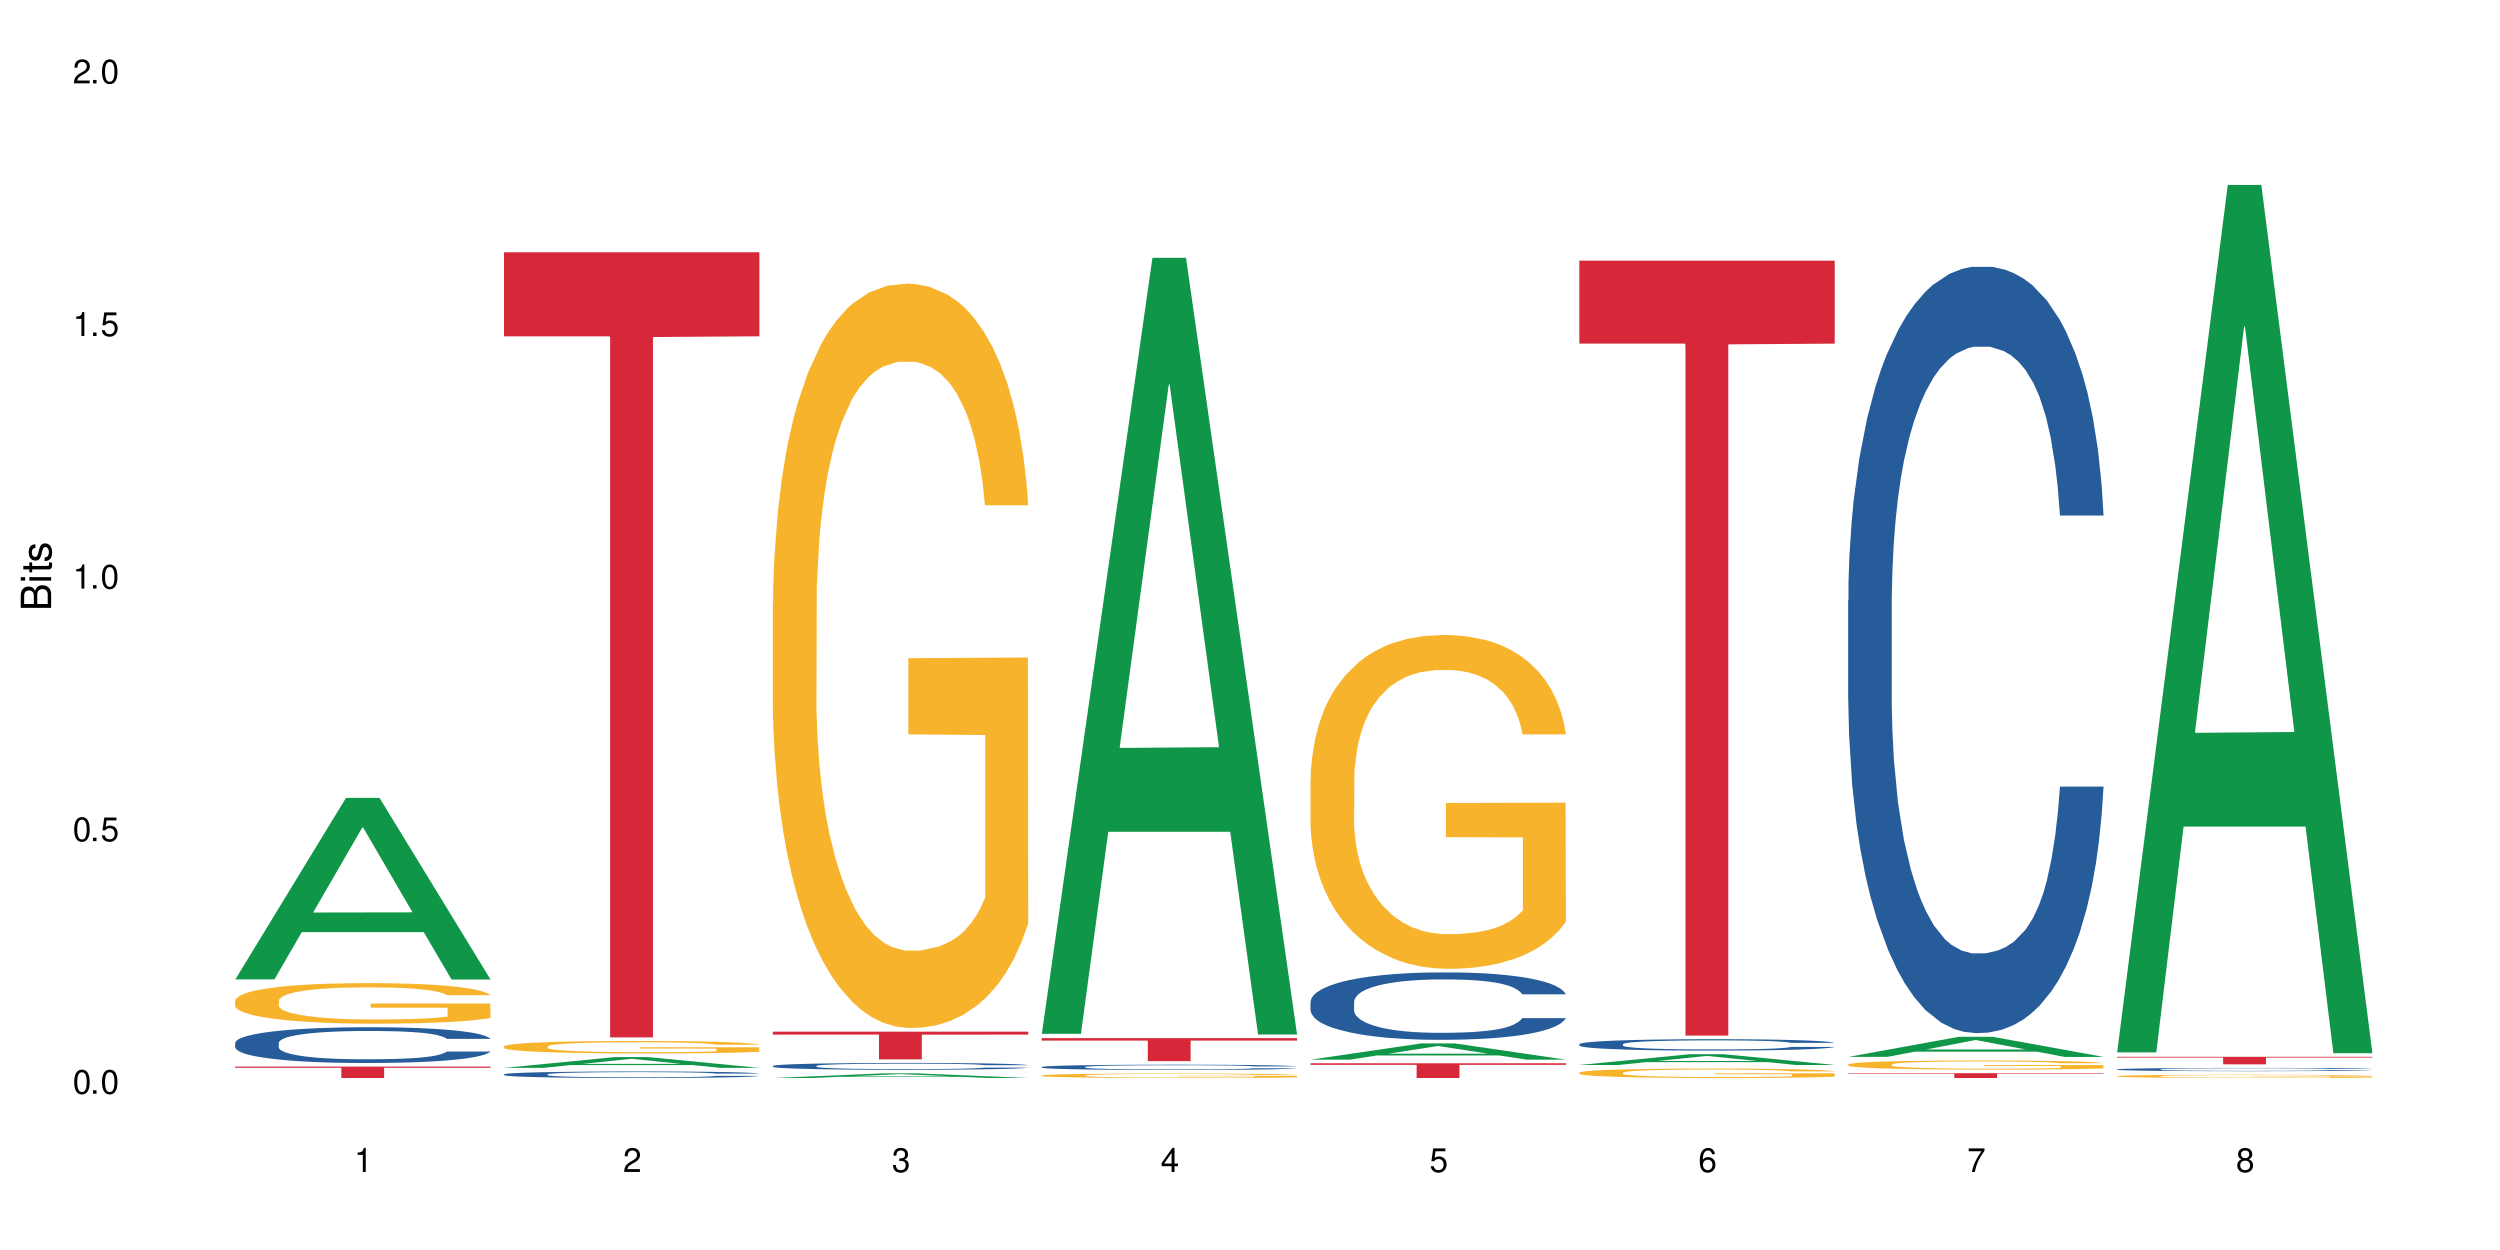 <?xml version="1.0" encoding="UTF-8"?>
<svg xmlns="http://www.w3.org/2000/svg" xmlns:xlink="http://www.w3.org/1999/xlink" width="720" height="360" viewBox="0 0 720 360">
<defs>
<g>
<g id="glyph-0-0">
</g>
<g id="glyph-0-1">
<path d="M 2.641 -6.938 C 2 -6.938 1.422 -6.656 1.078 -6.172 C 0.641 -5.562 0.406 -4.641 0.406 -3.359 C 0.406 -1.016 1.188 0.219 2.641 0.219 C 4.078 0.219 4.859 -1.016 4.859 -3.297 C 4.859 -4.641 4.656 -5.547 4.203 -6.172 C 3.844 -6.656 3.281 -6.938 2.641 -6.938 Z M 2.641 -6.188 C 3.547 -6.188 4 -5.25 4 -3.375 C 4 -1.406 3.562 -0.484 2.625 -0.484 C 1.734 -0.484 1.281 -1.438 1.281 -3.344 C 1.281 -5.25 1.734 -6.188 2.641 -6.188 Z M 2.641 -6.188 "/>
</g>
<g id="glyph-0-2">
<path d="M 1.828 -1 L 0.828 -1 L 0.828 0 L 1.828 0 Z M 1.828 -1 "/>
</g>
<g id="glyph-0-3">
<path d="M 4.562 -6.797 L 1.062 -6.797 L 0.547 -3.094 L 1.328 -3.094 C 1.719 -3.562 2.047 -3.734 2.578 -3.734 C 3.484 -3.734 4.062 -3.109 4.062 -2.094 C 4.062 -1.125 3.484 -0.531 2.578 -0.531 C 1.828 -0.531 1.375 -0.906 1.188 -1.672 L 0.328 -1.672 C 0.453 -1.109 0.547 -0.844 0.75 -0.594 C 1.125 -0.078 1.828 0.219 2.594 0.219 C 3.969 0.219 4.922 -0.781 4.922 -2.219 C 4.922 -3.562 4.031 -4.484 2.719 -4.484 C 2.25 -4.484 1.859 -4.359 1.469 -4.062 L 1.734 -5.969 L 4.562 -5.969 Z M 4.562 -6.797 "/>
</g>
<g id="glyph-0-4">
<path d="M 2.484 -4.938 L 2.484 0 L 3.328 0 L 3.328 -6.938 L 2.766 -6.938 C 2.469 -5.875 2.281 -5.734 0.984 -5.562 L 0.984 -4.938 Z M 2.484 -4.938 "/>
</g>
<g id="glyph-0-5">
<path d="M 4.859 -0.828 L 1.281 -0.828 C 1.359 -1.406 1.672 -1.781 2.5 -2.281 L 3.469 -2.828 C 4.406 -3.344 4.906 -4.062 4.906 -4.906 C 4.906 -5.484 4.672 -6.031 4.266 -6.406 C 3.859 -6.766 3.375 -6.938 2.719 -6.938 C 1.859 -6.938 1.219 -6.625 0.844 -6.031 C 0.609 -5.672 0.5 -5.234 0.484 -4.531 L 1.328 -4.531 C 1.359 -5.016 1.406 -5.281 1.531 -5.516 C 1.75 -5.938 2.188 -6.203 2.703 -6.203 C 3.469 -6.203 4.031 -5.641 4.031 -4.891 C 4.031 -4.344 3.719 -3.859 3.125 -3.516 L 2.234 -3 C 0.812 -2.172 0.406 -1.531 0.328 -0.016 L 4.859 -0.016 Z M 4.859 -0.828 "/>
</g>
<g id="glyph-0-6">
<path d="M 2.125 -3.188 L 2.578 -3.188 C 3.5 -3.188 3.984 -2.766 3.984 -1.922 C 3.984 -1.062 3.469 -0.531 2.594 -0.531 C 1.656 -0.531 1.203 -1 1.156 -2.016 L 0.312 -2.016 C 0.344 -1.453 0.438 -1.094 0.609 -0.781 C 0.953 -0.109 1.625 0.219 2.547 0.219 C 3.953 0.219 4.859 -0.625 4.859 -1.938 C 4.859 -2.828 4.516 -3.297 3.703 -3.594 C 4.344 -3.844 4.656 -4.328 4.656 -5.031 C 4.656 -6.219 3.875 -6.938 2.578 -6.938 C 1.203 -6.938 0.484 -6.172 0.453 -4.703 L 1.297 -4.703 C 1.312 -5.125 1.344 -5.359 1.453 -5.578 C 1.641 -5.969 2.062 -6.203 2.594 -6.203 C 3.344 -6.203 3.797 -5.75 3.797 -5 C 3.797 -4.516 3.609 -4.219 3.25 -4.047 C 3.016 -3.953 2.703 -3.922 2.125 -3.906 Z M 2.125 -3.188 "/>
</g>
<g id="glyph-0-7">
<path d="M 3.141 -1.672 L 3.141 0 L 3.984 0 L 3.984 -1.672 L 4.984 -1.672 L 4.984 -2.438 L 3.984 -2.438 L 3.984 -6.938 L 3.359 -6.938 L 0.266 -2.578 L 0.266 -1.672 Z M 3.141 -2.438 L 1 -2.438 L 3.141 -5.5 Z M 3.141 -2.438 "/>
</g>
<g id="glyph-0-8">
<path d="M 4.781 -5.125 C 4.609 -6.266 3.891 -6.938 2.844 -6.938 C 2.094 -6.938 1.422 -6.578 1.031 -5.953 C 0.594 -5.266 0.406 -4.422 0.406 -3.172 C 0.406 -2 0.578 -1.25 0.984 -0.641 C 1.359 -0.078 1.953 0.219 2.703 0.219 C 3.984 0.219 4.922 -0.75 4.922 -2.094 C 4.922 -3.375 4.062 -4.281 2.844 -4.281 C 2.172 -4.281 1.641 -4.031 1.281 -3.516 C 1.281 -5.234 1.828 -6.188 2.797 -6.188 C 3.391 -6.188 3.797 -5.797 3.938 -5.125 Z M 2.734 -3.531 C 3.547 -3.531 4.062 -2.953 4.062 -2.031 C 4.062 -1.156 3.484 -0.531 2.703 -0.531 C 1.922 -0.531 1.328 -1.188 1.328 -2.078 C 1.328 -2.938 1.906 -3.531 2.734 -3.531 Z M 2.734 -3.531 "/>
</g>
<g id="glyph-0-9">
<path d="M 4.984 -6.797 L 0.438 -6.797 L 0.438 -5.969 L 4.109 -5.969 C 2.5 -3.656 1.828 -2.234 1.328 0 L 2.219 0 C 2.594 -2.172 3.453 -4.047 4.984 -6.094 Z M 4.984 -6.797 "/>
</g>
<g id="glyph-0-10">
<path d="M 3.75 -3.656 C 4.469 -4.094 4.688 -4.438 4.688 -5.078 C 4.688 -6.172 3.844 -6.938 2.641 -6.938 C 1.438 -6.938 0.594 -6.172 0.594 -5.094 C 0.594 -4.438 0.812 -4.094 1.516 -3.656 C 0.734 -3.266 0.359 -2.703 0.359 -1.922 C 0.359 -0.656 1.281 0.219 2.641 0.219 C 3.984 0.219 4.922 -0.656 4.922 -1.922 C 4.922 -2.703 4.531 -3.266 3.75 -3.656 Z M 2.641 -6.188 C 3.359 -6.188 3.812 -5.75 3.812 -5.062 C 3.812 -4.406 3.344 -3.984 2.641 -3.984 C 1.922 -3.984 1.453 -4.406 1.453 -5.078 C 1.453 -5.75 1.922 -6.188 2.641 -6.188 Z M 2.641 -3.266 C 3.484 -3.266 4.062 -2.719 4.062 -1.906 C 4.062 -1.078 3.484 -0.531 2.625 -0.531 C 1.797 -0.531 1.219 -1.094 1.219 -1.906 C 1.219 -2.719 1.781 -3.266 2.641 -3.266 Z M 2.641 -3.266 "/>
</g>
<g id="glyph-1-0">
</g>
<g id="glyph-1-1">
<path d="M 0 -0.953 L 0 -4.891 C 0 -5.719 -0.234 -6.344 -0.734 -6.797 C -1.188 -7.234 -1.812 -7.469 -2.5 -7.469 C -3.547 -7.469 -4.188 -7 -4.625 -5.875 C -4.984 -6.688 -5.625 -7.094 -6.531 -7.094 C -7.172 -7.094 -7.734 -6.859 -8.141 -6.391 C -8.562 -5.922 -8.75 -5.344 -8.75 -4.5 L -8.75 -0.953 Z M -4.984 -2.062 L -7.766 -2.062 L -7.766 -4.219 C -7.766 -4.844 -7.688 -5.203 -7.453 -5.5 C -7.219 -5.812 -6.859 -5.969 -6.375 -5.969 C -5.891 -5.969 -5.531 -5.812 -5.297 -5.5 C -5.062 -5.203 -4.984 -4.844 -4.984 -4.219 Z M -0.984 -2.062 L -4 -2.062 L -4 -4.781 C -4 -5.766 -3.438 -6.359 -2.484 -6.359 C -1.547 -6.359 -0.984 -5.766 -0.984 -4.781 Z M -0.984 -2.062 "/>
</g>
<g id="glyph-1-2">
<path d="M -6.281 -1.797 L -6.281 -0.797 L 0 -0.797 L 0 -1.797 Z M -8.75 -1.797 L -8.75 -0.797 L -7.484 -0.797 L -7.484 -1.797 Z M -8.75 -1.797 "/>
</g>
<g id="glyph-1-3">
<path d="M -6.281 -3.047 L -6.281 -2.016 L -8.016 -2.016 L -8.016 -1.016 L -6.281 -1.016 L -6.281 -0.172 L -5.469 -0.172 L -5.469 -1.016 L -0.719 -1.016 C -0.078 -1.016 0.281 -1.453 0.281 -2.234 C 0.281 -2.5 0.25 -2.719 0.188 -3.047 L -0.641 -3.047 C -0.609 -2.906 -0.594 -2.766 -0.594 -2.562 C -0.594 -2.141 -0.719 -2.016 -1.156 -2.016 L -5.469 -2.016 L -5.469 -3.047 Z M -6.281 -3.047 "/>
</g>
<g id="glyph-1-4">
<path d="M -4.531 -5.25 C -5.766 -5.25 -6.469 -4.422 -6.469 -2.969 C -6.469 -1.516 -5.719 -0.562 -4.547 -0.562 C -3.562 -0.562 -3.094 -1.062 -2.734 -2.562 L -2.516 -3.484 C -2.344 -4.188 -2.094 -4.469 -1.641 -4.469 C -1.047 -4.469 -0.641 -3.875 -0.641 -3 C -0.641 -2.453 -0.797 -2 -1.062 -1.75 C -1.25 -1.594 -1.422 -1.531 -1.875 -1.469 L -1.875 -0.406 C -0.422 -0.453 0.281 -1.266 0.281 -2.922 C 0.281 -4.5 -0.5 -5.516 -1.719 -5.516 C -2.656 -5.516 -3.172 -4.984 -3.469 -3.734 L -3.703 -2.766 C -3.891 -1.953 -4.156 -1.609 -4.594 -1.609 C -5.188 -1.609 -5.547 -2.125 -5.547 -2.938 C -5.547 -3.75 -5.203 -4.172 -4.531 -4.203 Z M -4.531 -5.25 "/>
</g>
</g>
</defs>
<rect x="-72" y="-36" width="864" height="432" fill="rgb(100%, 100%, 100%)" fill-opacity="1"/>
<path fill-rule="nonzero" fill="rgb(6.275%, 58.824%, 28.235%)" fill-opacity="1" d="M 67.73 282.062 L 67.809 282.016 L 99.637 229.793 L 109.301 229.793 L 141.281 282.113 L 130.047 282.113 L 122.031 268.457 L 86.906 268.457 L 79.047 282.062 L 67.73 282.062 L 90.285 262.805 L 118.809 262.758 L 104.586 238.34 L 104.43 238.289 L 104.27 238.438 L 90.207 262.758 L 90.285 262.805 Z M 67.73 282.062 "/>
<path fill-rule="nonzero" fill="rgb(14.51%, 36.078%, 60%)" fill-opacity="1" d="M 67.73 300.332 L 67.82 300.32 L 67.82 300.098 L 68.09 299.738 L 68.719 299.289 L 69.344 298.977 L 70.961 298.422 L 73.203 297.887 L 75.535 297.473 L 77.238 297.227 L 78.766 297.039 L 82.262 296.691 L 84.504 296.512 L 86.926 296.352 L 89.887 296.191 L 92.039 296.098 L 96.883 295.949 L 100.469 295.883 L 103.25 295.855 L 109.262 295.855 L 112.848 295.891 L 115.449 295.938 L 118.32 296.016 L 120.742 296.098 L 124.957 296.305 L 128.727 296.57 L 130.43 296.719 L 133.121 297.012 L 135.184 297.293 L 136.617 297.539 L 138.234 297.887 L 139.668 298.309 L 140.746 298.789 L 141.281 299.195 L 128.727 299.195 L 128.098 298.816 L 127.379 298.527 L 126.035 298.141 L 124.688 297.867 L 122.805 297.594 L 121.102 297.414 L 118.77 297.238 L 116.707 297.125 L 114.555 297.039 L 112.488 296.984 L 108.543 296.926 L 103.969 296.926 L 102.266 296.945 L 98.766 297.02 L 96.883 297.086 L 94.191 297.219 L 92.309 297.34 L 90.066 297.527 L 88.539 297.688 L 86.656 297.934 L 85.312 298.148 L 83.785 298.461 L 82.891 298.695 L 82.082 298.957 L 81.363 299.27 L 80.828 299.598 L 80.469 299.945 L 80.289 300.285 L 80.289 301.742 L 80.469 302.082 L 80.918 302.477 L 82.082 303.051 L 83.785 303.547 L 85.762 303.941 L 87.645 304.227 L 88.719 304.355 L 90.156 304.508 L 92.398 304.695 L 95.629 304.883 L 97.512 304.957 L 100.383 305.035 L 103.34 305.07 L 107.289 305.07 L 110.785 305.035 L 113.117 304.988 L 115.539 304.91 L 118.859 304.75 L 120.922 304.602 L 122.715 304.422 L 124.062 304.242 L 124.957 304.094 L 126.305 303.801 L 127.379 303.48 L 128.188 303.152 L 128.727 302.832 L 141.281 302.832 L 140.746 303.211 L 139.938 303.578 L 139.129 303.848 L 137.875 304.18 L 136.441 304.469 L 134.375 304.801 L 132.672 305.016 L 130.43 305.25 L 128.367 305.43 L 126.125 305.59 L 122.805 305.777 L 120.652 305.871 L 118.32 305.957 L 115.539 306.031 L 112.043 306.098 L 108.273 306.133 L 104.777 306.145 L 101.008 306.125 L 98.227 306.086 L 94.551 306.004 L 89.977 305.832 L 86.656 305.656 L 84.055 305.477 L 81.812 305.289 L 79.301 305.035 L 76.074 304.621 L 74.098 304.301 L 72.754 304.039 L 71.23 303.672 L 70.152 303.34 L 68.898 302.816 L 68 302.148 L 67.73 301.629 Z M 67.73 300.332 "/>
<path fill-rule="nonzero" fill="rgb(96.863%, 70.196%, 16.863%)" fill-opacity="1" d="M 67.73 288.148 L 67.82 288.137 L 67.82 287.922 L 68.18 287.441 L 69.078 286.781 L 70.242 286.238 L 71.5 285.812 L 72.305 285.59 L 73.652 285.27 L 74.816 285.035 L 77.777 284.555 L 81.543 284.105 L 83.609 283.914 L 85.941 283.734 L 89.258 283.531 L 90.785 283.457 L 95.449 283.285 L 100.738 283.18 L 106.57 283.145 L 109.262 283.156 L 112.938 283.199 L 117.961 283.316 L 120.832 283.422 L 123.074 283.531 L 125.406 283.668 L 128.277 283.883 L 130.969 284.137 L 133.121 284.395 L 135.273 284.715 L 137.066 285.055 L 138.594 285.43 L 139.938 285.875 L 140.746 286.25 L 141.281 286.621 L 128.816 286.621 L 128.098 286.25 L 127.289 285.961 L 125.945 285.609 L 124.598 285.352 L 123.254 285.152 L 120.742 284.875 L 118.59 284.703 L 115.898 284.555 L 113.297 284.457 L 110.336 284.395 L 108.543 284.371 L 103.789 284.371 L 99.484 284.445 L 96.973 284.531 L 95.18 284.617 L 92.668 284.777 L 91.141 284.906 L 90.246 284.992 L 87.555 285.32 L 85.762 285.621 L 84.773 285.824 L 83.52 286.141 L 82.621 286.43 L 81.633 286.855 L 81.098 287.176 L 80.379 287.902 L 80.289 289.82 L 80.559 290.227 L 81.098 290.664 L 81.812 291.047 L 82.891 291.453 L 83.965 291.762 L 85.852 292.176 L 87.465 292.453 L 88.719 292.637 L 91.141 292.926 L 92.129 293.02 L 94.461 293.211 L 96.883 293.359 L 99.844 293.488 L 102.086 293.555 L 105.672 293.605 L 110.246 293.605 L 115.629 293.543 L 119.039 293.457 L 121.371 293.371 L 122.895 293.297 L 124.777 293.18 L 126.125 293.074 L 127.379 292.957 L 128.906 292.773 L 128.906 290.227 L 106.75 290.215 L 106.75 289.02 L 141.195 289.012 L 141.281 293.18 L 139.398 293.469 L 137.066 293.746 L 134.824 293.957 L 132.492 294.141 L 129.176 294.344 L 126.484 294.469 L 122.355 294.621 L 118.59 294.715 L 114.645 294.777 L 111.145 294.812 L 107.02 294.82 L 103.34 294.801 L 99.395 294.738 L 96.254 294.652 L 93.383 294.543 L 90.516 294.406 L 86.926 294.184 L 84.594 294 L 82.172 293.777 L 79.75 293.512 L 77.598 293.223 L 76.164 293 L 74.727 292.742 L 73.203 292.422 L 71.766 292.059 L 70.691 291.73 L 69.703 291.355 L 68.988 291.004 L 68.27 290.523 L 67.91 290.141 L 67.73 289.809 Z M 67.73 288.148 "/>
<path fill-rule="nonzero" fill="rgb(83.922%, 15.686%, 22.353%)" fill-opacity="1" d="M 67.73 307.176 L 141.281 307.176 L 141.281 307.527 L 110.629 307.531 L 110.629 310.465 L 98.297 310.465 L 98.297 307.535 L 98.117 307.527 L 67.73 307.527 Z M 67.73 307.176 "/>
<path fill-rule="nonzero" fill="rgb(6.275%, 58.824%, 28.235%)" fill-opacity="1" d="M 145.156 307.551 L 145.234 307.547 L 177.059 304.441 L 186.723 304.441 L 218.707 307.551 L 207.469 307.551 L 199.453 306.738 L 164.328 306.738 L 156.469 307.551 L 145.156 307.551 L 167.707 306.402 L 196.23 306.402 L 182.008 304.949 L 181.852 304.945 L 181.695 304.953 L 167.629 306.402 L 167.707 306.402 Z M 145.156 307.551 "/>
<path fill-rule="nonzero" fill="rgb(14.51%, 36.078%, 60%)" fill-opacity="1" d="M 145.156 309.402 L 145.242 309.402 L 145.242 309.359 L 145.512 309.293 L 146.141 309.211 L 146.77 309.156 L 148.383 309.055 L 150.625 308.957 L 152.957 308.879 L 154.664 308.836 L 156.188 308.801 L 159.684 308.738 L 161.93 308.707 L 164.352 308.676 L 167.309 308.648 L 169.461 308.629 L 174.305 308.602 L 177.895 308.59 L 180.676 308.586 L 186.684 308.586 L 190.273 308.594 L 192.875 308.602 L 195.742 308.613 L 198.164 308.629 L 202.383 308.668 L 206.148 308.715 L 207.852 308.742 L 210.543 308.797 L 212.605 308.848 L 214.043 308.891 L 215.656 308.957 L 217.094 309.031 L 218.168 309.121 L 218.707 309.195 L 206.148 309.195 L 205.52 309.125 L 204.805 309.074 L 203.457 309.004 L 202.113 308.953 L 200.23 308.902 L 198.523 308.871 L 196.191 308.836 L 194.129 308.816 L 191.977 308.801 L 189.914 308.793 L 185.969 308.781 L 181.391 308.781 L 179.688 308.785 L 176.191 308.797 L 174.305 308.809 L 171.613 308.836 L 169.73 308.855 L 167.488 308.891 L 165.965 308.918 L 164.082 308.965 L 162.734 309.004 L 161.211 309.062 L 160.312 309.105 L 159.508 309.152 L 158.789 309.207 L 158.25 309.27 L 157.891 309.332 L 157.711 309.395 L 157.711 309.66 L 157.891 309.723 L 158.34 309.793 L 159.508 309.898 L 161.211 309.988 L 163.184 310.062 L 165.066 310.113 L 166.145 310.137 L 167.578 310.164 L 169.82 310.199 L 173.051 310.234 L 174.934 310.246 L 177.805 310.262 L 180.766 310.27 L 184.711 310.27 L 188.211 310.262 L 190.543 310.254 L 192.965 310.238 L 196.281 310.211 L 198.344 310.184 L 200.141 310.148 L 201.484 310.117 L 202.383 310.09 L 203.727 310.035 L 204.805 309.977 L 205.609 309.918 L 206.148 309.859 L 218.707 309.859 L 218.168 309.926 L 217.359 309.996 L 216.555 310.043 L 215.297 310.105 L 213.863 310.156 L 211.801 310.219 L 210.094 310.258 L 207.852 310.301 L 205.789 310.332 L 203.547 310.363 L 200.23 310.395 L 198.074 310.414 L 195.742 310.43 L 192.965 310.441 L 189.465 310.453 L 185.699 310.461 L 182.199 310.465 L 178.434 310.461 L 175.652 310.453 L 171.973 310.438 L 167.398 310.406 L 164.082 310.375 L 161.48 310.34 L 159.238 310.309 L 156.727 310.262 L 153.496 310.184 L 151.523 310.125 L 150.176 310.078 L 148.652 310.012 L 147.574 309.953 L 146.32 309.855 L 145.422 309.734 L 145.156 309.641 Z M 145.156 309.402 "/>
<path fill-rule="nonzero" fill="rgb(96.863%, 70.196%, 16.863%)" fill-opacity="1" d="M 145.156 301.348 L 145.242 301.344 L 145.242 301.277 L 145.602 301.129 L 146.5 300.926 L 147.664 300.758 L 148.922 300.625 L 149.73 300.559 L 151.074 300.457 L 152.242 300.387 L 155.199 300.238 L 158.969 300.098 L 161.031 300.039 L 163.363 299.984 L 166.684 299.922 L 168.207 299.898 L 172.871 299.848 L 178.164 299.812 L 183.992 299.805 L 186.684 299.805 L 190.363 299.82 L 195.387 299.855 L 198.254 299.887 L 200.496 299.922 L 202.828 299.965 L 205.699 300.031 L 208.391 300.109 L 210.543 300.188 L 212.695 300.285 L 214.492 300.391 L 216.016 300.508 L 217.359 300.645 L 218.168 300.762 L 218.707 300.875 L 206.238 300.875 L 205.52 300.762 L 204.715 300.672 L 203.367 300.562 L 202.023 300.484 L 200.676 300.422 L 198.164 300.336 L 196.012 300.285 L 193.32 300.238 L 190.723 300.207 L 187.762 300.188 L 185.969 300.18 L 181.211 300.18 L 176.906 300.203 L 174.395 300.23 L 172.602 300.258 L 170.09 300.309 L 168.566 300.348 L 167.668 300.371 L 164.977 300.473 L 163.184 300.566 L 162.195 300.629 L 160.941 300.727 L 160.043 300.816 L 159.059 300.949 L 158.52 301.047 L 157.801 301.27 L 157.711 301.863 L 157.98 301.988 L 158.52 302.125 L 159.238 302.242 L 160.312 302.367 L 161.391 302.461 L 163.273 302.59 L 164.887 302.676 L 166.145 302.734 L 168.566 302.82 L 169.551 302.852 L 171.883 302.91 L 174.305 302.957 L 177.266 302.996 L 179.508 303.016 L 183.098 303.031 L 187.672 303.031 L 193.055 303.012 L 196.461 302.984 L 198.793 302.961 L 200.32 302.938 L 202.203 302.902 L 203.547 302.867 L 204.805 302.832 L 206.328 302.773 L 206.328 301.988 L 184.172 301.984 L 184.172 301.617 L 218.617 301.613 L 218.707 302.902 L 216.824 302.988 L 214.492 303.074 L 212.25 303.141 L 209.918 303.195 L 206.598 303.258 L 203.906 303.297 L 199.781 303.344 L 196.012 303.375 L 192.066 303.395 L 188.566 303.402 L 184.441 303.406 L 180.766 303.402 L 176.816 303.383 L 173.68 303.355 L 170.809 303.32 L 167.938 303.277 L 164.352 303.211 L 162.016 303.152 L 159.594 303.086 L 157.172 303.004 L 155.02 302.914 L 153.586 302.844 L 152.152 302.766 L 150.625 302.668 L 149.191 302.555 L 148.113 302.453 L 147.129 302.336 L 146.41 302.23 L 145.691 302.082 L 145.332 301.961 L 145.156 301.859 Z M 145.156 301.348 "/>
<path fill-rule="nonzero" fill="rgb(83.922%, 15.686%, 22.353%)" fill-opacity="1" d="M 145.156 72.648 L 218.707 72.648 L 218.707 96.855 L 188.051 97.066 L 188.051 298.77 L 175.719 298.77 L 175.719 97.277 L 175.539 96.855 L 145.156 96.855 Z M 145.156 72.648 "/>
<path fill-rule="nonzero" fill="rgb(6.275%, 58.824%, 28.235%)" fill-opacity="1" d="M 222.578 310.461 L 222.656 310.461 L 254.48 309.129 L 264.148 309.129 L 296.129 310.465 L 284.895 310.465 L 276.879 310.117 L 241.75 310.117 L 233.895 310.461 L 222.578 310.461 L 245.129 309.973 L 273.656 309.969 L 259.434 309.348 L 259.273 309.348 L 259.117 309.352 L 245.051 309.969 L 245.129 309.973 Z M 222.578 310.461 "/>
<path fill-rule="nonzero" fill="rgb(14.51%, 36.078%, 60%)" fill-opacity="1" d="M 222.578 306.984 L 222.668 306.984 L 222.668 306.941 L 222.938 306.871 L 223.562 306.785 L 224.191 306.727 L 225.809 306.621 L 228.051 306.52 L 230.383 306.441 L 232.086 306.395 L 233.609 306.355 L 237.109 306.289 L 239.352 306.258 L 241.773 306.227 L 244.734 306.195 L 246.887 306.176 L 251.73 306.148 L 255.316 306.137 L 258.098 306.129 L 264.109 306.129 L 267.695 306.137 L 270.297 306.148 L 273.168 306.16 L 275.59 306.176 L 279.805 306.219 L 283.57 306.266 L 285.277 306.297 L 287.969 306.352 L 290.031 306.406 L 291.465 306.453 L 293.082 306.52 L 294.516 306.602 L 295.59 306.691 L 296.129 306.77 L 283.57 306.77 L 282.945 306.695 L 282.227 306.641 L 280.883 306.566 L 279.535 306.516 L 277.652 306.465 L 275.949 306.43 L 273.617 306.395 L 271.551 306.375 L 269.398 306.355 L 267.336 306.348 L 263.391 306.336 L 258.816 306.336 L 257.109 306.34 L 253.613 306.355 L 251.73 306.367 L 249.039 306.391 L 247.156 306.414 L 244.914 306.449 L 243.387 306.48 L 241.504 306.527 L 240.16 306.57 L 238.633 306.629 L 237.738 306.672 L 236.93 306.723 L 236.211 306.781 L 235.672 306.848 L 235.316 306.914 L 235.137 306.977 L 235.137 307.254 L 235.316 307.32 L 235.762 307.395 L 236.93 307.504 L 238.633 307.602 L 240.605 307.676 L 242.492 307.73 L 243.566 307.754 L 245.004 307.785 L 247.246 307.82 L 250.473 307.855 L 252.355 307.871 L 255.227 307.887 L 258.188 307.891 L 262.133 307.891 L 265.633 307.887 L 267.965 307.875 L 270.387 307.863 L 273.707 307.832 L 275.77 307.801 L 277.562 307.77 L 278.906 307.734 L 279.805 307.703 L 281.148 307.648 L 282.227 307.59 L 283.035 307.523 L 283.57 307.465 L 296.129 307.465 L 295.59 307.535 L 294.785 307.605 L 293.977 307.66 L 292.723 307.723 L 291.285 307.777 L 289.223 307.84 L 287.52 307.883 L 285.277 307.926 L 283.215 307.961 L 280.973 307.992 L 277.652 308.027 L 275.5 308.043 L 273.168 308.062 L 270.387 308.074 L 266.887 308.086 L 263.121 308.094 L 259.621 308.098 L 255.855 308.094 L 253.074 308.086 L 249.398 308.07 L 244.824 308.039 L 241.504 308.004 L 238.902 307.969 L 236.66 307.934 L 234.148 307.887 L 230.918 307.805 L 228.945 307.746 L 227.602 307.695 L 226.074 307.625 L 225 307.562 L 223.742 307.461 L 222.848 307.332 L 222.578 307.234 Z M 222.578 306.984 "/>
<path fill-rule="nonzero" fill="rgb(96.863%, 70.196%, 16.863%)" fill-opacity="1" d="M 222.578 173.508 L 222.668 173.312 L 222.668 169.395 L 223.027 160.586 L 223.922 148.445 L 225.09 138.457 L 226.344 130.625 L 227.152 126.516 L 228.496 120.641 L 229.664 116.332 L 232.625 107.52 L 236.391 99.297 L 238.453 95.773 L 240.785 92.445 L 244.105 88.723 L 245.629 87.352 L 250.293 84.219 L 255.586 82.262 L 261.418 81.676 L 264.109 81.871 L 267.785 82.652 L 272.809 84.809 L 275.68 86.766 L 277.922 88.723 L 280.254 91.27 L 283.125 95.184 L 285.816 99.883 L 287.969 104.582 L 290.121 110.457 L 291.914 116.723 L 293.438 123.578 L 294.785 131.801 L 295.59 138.656 L 296.129 145.508 L 283.66 145.508 L 282.945 138.656 L 282.137 133.367 L 280.793 126.906 L 279.445 122.207 L 278.102 118.484 L 275.59 113.395 L 273.438 110.262 L 270.746 107.52 L 268.145 105.758 L 265.184 104.582 L 263.391 104.191 L 258.637 104.191 L 254.332 105.562 L 251.82 107.129 L 250.023 108.695 L 247.512 111.633 L 245.988 113.984 L 245.094 115.551 L 242.402 121.617 L 240.605 127.102 L 239.621 130.82 L 238.363 136.695 L 237.469 141.984 L 236.48 149.816 L 235.941 155.691 L 235.227 169.004 L 235.137 204.25 L 235.406 211.691 L 235.941 219.719 L 236.66 226.77 L 237.738 234.207 L 238.812 239.887 L 240.695 247.523 L 242.312 252.613 L 243.566 255.941 L 245.988 261.23 L 246.977 262.992 L 249.309 266.516 L 251.73 269.258 L 254.691 271.609 L 256.934 272.781 L 260.52 273.762 L 265.094 273.762 L 270.477 272.586 L 273.887 271.02 L 276.219 269.453 L 277.742 268.082 L 279.625 265.93 L 280.973 263.973 L 282.227 261.816 L 283.75 258.488 L 283.75 211.691 L 261.598 211.496 L 261.598 189.562 L 296.039 189.367 L 296.129 265.93 L 294.246 271.215 L 291.914 276.309 L 289.672 280.223 L 287.34 283.551 L 284.02 287.273 L 281.328 289.621 L 277.203 292.363 L 273.438 294.125 L 269.488 295.301 L 265.992 295.887 L 261.867 296.082 L 258.188 295.691 L 254.242 294.516 L 251.102 292.949 L 248.23 290.992 L 245.359 288.445 L 241.773 284.336 L 239.441 281.008 L 237.02 276.895 L 234.598 272 L 232.445 266.711 L 231.008 262.602 L 229.574 257.902 L 228.051 252.027 L 226.613 245.371 L 225.539 239.301 L 224.551 232.445 L 223.832 225.984 L 223.117 217.172 L 222.758 210.125 L 222.578 204.055 Z M 222.578 173.508 "/>
<path fill-rule="nonzero" fill="rgb(83.922%, 15.686%, 22.353%)" fill-opacity="1" d="M 222.578 297.117 L 296.129 297.117 L 296.129 297.973 L 265.477 297.977 L 265.477 305.098 L 253.141 305.098 L 253.141 297.984 L 252.965 297.973 L 222.578 297.973 Z M 222.578 297.117 "/>
<path fill-rule="nonzero" fill="rgb(6.275%, 58.824%, 28.235%)" fill-opacity="1" d="M 300 297.742 L 300.078 297.531 L 331.906 74.242 L 341.57 74.242 L 373.555 297.949 L 362.316 297.949 L 354.301 239.555 L 319.176 239.555 L 311.316 297.742 L 300 297.742 L 322.555 215.398 L 351.078 215.191 L 336.855 110.793 L 336.699 110.582 L 336.543 111.215 L 322.477 215.191 L 322.555 215.398 Z M 300 297.742 "/>
<path fill-rule="nonzero" fill="rgb(14.51%, 36.078%, 60%)" fill-opacity="1" d="M 300 307.289 L 300.09 307.289 L 300.09 307.254 L 300.359 307.203 L 300.988 307.137 L 301.617 307.09 L 303.23 307.012 L 305.473 306.93 L 307.805 306.871 L 309.508 306.836 L 311.035 306.809 L 314.531 306.754 L 316.773 306.73 L 319.195 306.707 L 322.156 306.684 L 324.309 306.668 L 329.152 306.648 L 332.742 306.637 L 335.52 306.633 L 341.531 306.633 L 345.117 306.637 L 347.719 306.645 L 350.59 306.656 L 353.012 306.668 L 357.227 306.699 L 360.996 306.738 L 362.699 306.762 L 365.391 306.805 L 367.453 306.844 L 368.891 306.879 L 370.504 306.93 L 371.938 306.992 L 373.016 307.062 L 373.555 307.125 L 360.996 307.125 L 360.367 307.066 L 359.648 307.023 L 358.305 306.969 L 356.961 306.93 L 355.074 306.887 L 353.371 306.863 L 351.039 306.836 L 348.977 306.82 L 346.824 306.809 L 344.762 306.797 L 340.812 306.789 L 336.238 306.789 L 334.535 306.793 L 331.035 306.805 L 329.152 306.812 L 326.461 306.832 L 324.578 306.852 L 322.336 306.879 L 320.812 306.902 L 318.926 306.938 L 317.582 306.969 L 316.059 307.016 L 315.16 307.051 L 314.352 307.09 L 313.637 307.133 L 313.098 307.184 L 312.738 307.234 L 312.559 307.285 L 312.559 307.496 L 312.738 307.547 L 313.188 307.605 L 314.352 307.691 L 316.059 307.762 L 318.031 307.82 L 319.914 307.863 L 320.992 307.883 L 322.426 307.902 L 324.668 307.93 L 327.898 307.957 L 329.781 307.969 L 332.652 307.98 L 335.609 307.988 L 339.559 307.988 L 343.055 307.98 L 345.387 307.973 L 347.809 307.965 L 351.129 307.941 L 353.191 307.918 L 354.984 307.891 L 356.332 307.863 L 357.227 307.844 L 358.574 307.801 L 359.648 307.754 L 360.457 307.703 L 360.996 307.656 L 373.555 307.656 L 373.016 307.715 L 372.207 307.766 L 371.402 307.809 L 370.145 307.855 L 368.711 307.898 L 366.645 307.945 L 364.941 307.977 L 362.699 308.012 L 360.637 308.039 L 358.395 308.062 L 355.074 308.09 L 352.922 308.105 L 350.59 308.117 L 347.809 308.129 L 344.312 308.137 L 340.543 308.141 L 337.047 308.145 L 333.277 308.141 L 330.5 308.137 L 326.82 308.125 L 322.246 308.098 L 318.926 308.07 L 316.324 308.047 L 314.082 308.02 L 311.57 307.98 L 308.344 307.922 L 306.371 307.875 L 305.023 307.836 L 303.5 307.781 L 302.422 307.73 L 301.168 307.656 L 300.27 307.559 L 300 307.48 Z M 300 307.289 "/>
<path fill-rule="nonzero" fill="rgb(96.863%, 70.196%, 16.863%)" fill-opacity="1" d="M 300 309.727 L 300.09 309.727 L 300.09 309.703 L 300.449 309.648 L 301.348 309.578 L 302.512 309.516 L 303.77 309.469 L 304.574 309.445 L 305.922 309.41 L 307.086 309.387 L 310.047 309.332 L 313.816 309.281 L 315.879 309.262 L 318.211 309.242 L 321.527 309.219 L 323.055 309.211 L 327.719 309.191 L 333.012 309.18 L 338.84 309.176 L 341.531 309.18 L 345.207 309.184 L 350.23 309.195 L 353.102 309.207 L 355.344 309.219 L 357.676 309.234 L 360.547 309.258 L 363.238 309.285 L 365.391 309.312 L 367.543 309.348 L 369.336 309.387 L 370.863 309.43 L 372.207 309.477 L 373.016 309.52 L 373.555 309.559 L 361.086 309.559 L 360.367 309.52 L 359.559 309.488 L 358.215 309.449 L 356.871 309.422 L 355.523 309.398 L 353.012 309.367 L 350.859 309.348 L 348.168 309.332 L 345.566 309.32 L 342.609 309.312 L 336.059 309.312 L 331.754 309.32 L 329.242 309.328 L 327.449 309.34 L 324.938 309.355 L 323.414 309.371 L 322.516 309.379 L 319.824 309.418 L 318.031 309.449 L 317.043 309.473 L 315.789 309.508 L 314.891 309.539 L 313.902 309.586 L 313.367 309.621 L 312.648 309.699 L 312.559 309.914 L 312.828 309.957 L 313.367 310.004 L 314.082 310.047 L 315.16 310.094 L 316.234 310.125 L 318.121 310.172 L 319.734 310.203 L 320.992 310.223 L 323.414 310.254 L 324.398 310.266 L 326.73 310.285 L 329.152 310.301 L 332.113 310.316 L 334.355 310.324 L 337.941 310.328 L 342.52 310.328 L 347.898 310.324 L 351.309 310.312 L 353.641 310.305 L 355.164 310.297 L 357.047 310.281 L 358.395 310.27 L 359.648 310.258 L 361.176 310.238 L 361.176 309.957 L 339.02 309.957 L 339.02 309.824 L 373.465 309.824 L 373.555 310.281 L 371.668 310.312 L 369.336 310.344 L 367.094 310.367 L 364.762 310.387 L 361.445 310.41 L 358.754 310.426 L 354.629 310.441 L 350.859 310.453 L 346.914 310.457 L 343.414 310.461 L 339.289 310.465 L 335.609 310.461 L 331.664 310.453 L 328.523 310.445 L 325.656 310.434 L 322.785 310.418 L 319.195 310.395 L 316.863 310.371 L 314.441 310.348 L 312.02 310.32 L 309.867 310.289 L 308.434 310.262 L 306.996 310.234 L 305.473 310.199 L 304.039 310.16 L 302.961 310.121 L 301.973 310.082 L 301.258 310.043 L 300.539 309.988 L 300.18 309.949 L 300 309.91 Z M 300 309.727 "/>
<path fill-rule="nonzero" fill="rgb(83.922%, 15.686%, 22.353%)" fill-opacity="1" d="M 300 298.984 L 373.555 298.984 L 373.555 299.691 L 342.898 299.699 L 342.898 305.602 L 330.566 305.602 L 330.566 299.703 L 330.387 299.691 L 300 299.691 Z M 300 298.984 "/>
<path fill-rule="nonzero" fill="rgb(6.275%, 58.824%, 28.235%)" fill-opacity="1" d="M 377.426 305.184 L 377.504 305.18 L 409.328 300.5 L 418.992 300.5 L 450.977 305.188 L 439.738 305.188 L 431.723 303.965 L 396.598 303.965 L 388.738 305.184 L 377.426 305.184 L 399.977 303.457 L 428.504 303.453 L 414.277 301.266 L 414.121 301.262 L 413.965 301.273 L 399.898 303.453 L 399.977 303.457 Z M 377.426 305.184 "/>
<path fill-rule="nonzero" fill="rgb(14.51%, 36.078%, 60%)" fill-opacity="1" d="M 377.426 288.504 L 377.516 288.488 L 377.516 288.062 L 377.781 287.387 L 378.41 286.535 L 379.039 285.949 L 380.652 284.902 L 382.895 283.895 L 385.227 283.113 L 386.934 282.652 L 388.457 282.297 L 391.957 281.641 L 394.199 281.305 L 396.621 281 L 399.578 280.699 L 401.734 280.523 L 406.574 280.238 L 410.164 280.113 L 412.945 280.062 L 418.953 280.062 L 422.543 280.133 L 425.145 280.223 L 428.016 280.363 L 430.438 280.523 L 434.652 280.914 L 438.418 281.41 L 440.125 281.695 L 442.812 282.242 L 444.879 282.777 L 446.312 283.238 L 447.926 283.895 L 449.363 284.691 L 450.438 285.598 L 450.977 286.359 L 438.418 286.359 L 437.789 285.648 L 437.074 285.098 L 435.727 284.371 L 434.383 283.859 L 432.5 283.344 L 430.793 283.008 L 428.461 282.668 L 426.398 282.457 L 424.246 282.297 L 422.184 282.191 L 418.238 282.082 L 413.664 282.082 L 411.957 282.121 L 408.461 282.262 L 406.574 282.387 L 403.887 282.633 L 402 282.863 L 399.758 283.219 L 398.234 283.52 L 396.352 283.98 L 395.004 284.391 L 393.48 284.977 L 392.582 285.418 L 391.777 285.914 L 391.059 286.5 L 390.52 287.121 L 390.16 287.777 L 389.98 288.418 L 389.98 291.164 L 390.16 291.805 L 390.609 292.551 L 391.777 293.633 L 393.48 294.57 L 395.453 295.316 L 397.336 295.848 L 398.414 296.098 L 399.848 296.379 L 402.09 296.734 L 405.32 297.09 L 407.203 297.23 L 410.074 297.375 L 413.035 297.445 L 416.98 297.445 L 420.48 297.375 L 422.812 297.285 L 425.234 297.145 L 428.551 296.844 L 430.613 296.559 L 432.41 296.223 L 433.754 295.883 L 434.652 295.602 L 435.996 295.051 L 437.074 294.445 L 437.879 293.828 L 438.418 293.223 L 450.977 293.223 L 450.438 293.934 L 449.633 294.625 L 448.824 295.141 L 447.566 295.762 L 446.133 296.309 L 444.07 296.93 L 442.367 297.34 L 440.125 297.781 L 438.059 298.117 L 435.816 298.422 L 432.5 298.773 L 430.348 298.953 L 428.016 299.113 L 425.234 299.254 L 421.734 299.379 L 417.969 299.449 L 414.469 299.469 L 410.703 299.434 L 407.922 299.359 L 404.242 299.199 L 399.668 298.883 L 396.352 298.543 L 393.75 298.207 L 391.508 297.852 L 388.996 297.375 L 385.766 296.594 L 383.793 295.992 L 382.449 295.492 L 380.922 294.801 L 379.848 294.18 L 378.59 293.188 L 377.695 291.93 L 377.426 290.953 Z M 377.426 288.504 "/>
<path fill-rule="nonzero" fill="rgb(96.863%, 70.196%, 16.863%)" fill-opacity="1" d="M 377.426 224.059 L 377.516 223.969 L 377.516 222.215 L 377.871 218.262 L 378.77 212.816 L 379.938 208.34 L 381.191 204.824 L 382 202.98 L 383.344 200.348 L 384.512 198.414 L 387.469 194.465 L 391.238 190.777 L 393.301 189.195 L 395.633 187.703 L 398.953 186.035 L 400.477 185.418 L 405.141 184.016 L 410.434 183.137 L 416.262 182.871 L 418.953 182.961 L 422.633 183.312 L 427.656 184.277 L 430.527 185.156 L 432.77 186.035 L 435.102 187.176 L 437.969 188.93 L 440.66 191.039 L 442.812 193.148 L 444.969 195.781 L 446.762 198.59 L 448.285 201.664 L 449.633 205.352 L 450.438 208.426 L 450.977 211.5 L 438.508 211.5 L 437.789 208.426 L 436.984 206.055 L 435.637 203.156 L 434.293 201.051 L 432.949 199.383 L 430.438 197.098 L 428.281 195.691 L 425.594 194.465 L 422.992 193.672 L 420.031 193.148 L 418.238 192.973 L 413.484 192.973 L 409.176 193.586 L 406.664 194.289 L 404.871 194.992 L 402.359 196.309 L 400.836 197.363 L 399.938 198.062 L 397.246 200.785 L 395.453 203.246 L 394.469 204.914 L 393.211 207.547 L 392.312 209.918 L 391.328 213.434 L 390.789 216.066 L 390.07 222.039 L 389.98 237.844 L 390.25 241.18 L 390.789 244.781 L 391.508 247.941 L 392.582 251.281 L 393.66 253.824 L 395.543 257.25 L 397.156 259.535 L 398.414 261.027 L 400.836 263.398 L 401.82 264.188 L 404.156 265.77 L 406.574 267 L 409.535 268.051 L 411.777 268.578 L 415.367 269.02 L 419.941 269.02 L 425.324 268.492 L 428.73 267.789 L 431.062 267.086 L 432.59 266.473 L 434.473 265.504 L 435.816 264.629 L 437.074 263.66 L 438.598 262.168 L 438.598 241.18 L 416.441 241.094 L 416.441 231.258 L 450.887 231.172 L 450.977 265.504 L 449.094 267.875 L 446.762 270.16 L 444.52 271.914 L 442.188 273.41 L 438.867 275.078 L 436.176 276.133 L 432.051 277.359 L 428.281 278.152 L 424.336 278.676 L 420.84 278.941 L 416.711 279.027 L 413.035 278.852 L 409.086 278.328 L 405.949 277.625 L 403.078 276.746 L 400.207 275.605 L 396.621 273.762 L 394.289 272.266 L 391.867 270.422 L 389.445 268.227 L 387.293 265.855 L 385.855 264.012 L 384.422 261.906 L 382.895 259.27 L 381.461 256.285 L 380.383 253.562 L 379.398 250.488 L 378.68 247.59 L 377.961 243.641 L 377.605 240.477 L 377.426 237.758 Z M 377.426 224.059 "/>
<path fill-rule="nonzero" fill="rgb(83.922%, 15.686%, 22.353%)" fill-opacity="1" d="M 377.426 306.219 L 450.977 306.219 L 450.977 306.676 L 420.324 306.68 L 420.324 310.465 L 407.988 310.465 L 407.988 306.684 L 407.809 306.676 L 377.426 306.676 Z M 377.426 306.219 "/>
<path fill-rule="nonzero" fill="rgb(6.275%, 58.824%, 28.235%)" fill-opacity="1" d="M 454.848 306.711 L 454.926 306.707 L 486.75 303.605 L 496.418 303.605 L 528.398 306.711 L 517.164 306.711 L 509.148 305.902 L 474.023 305.902 L 466.164 306.711 L 454.848 306.711 L 477.402 305.566 L 505.926 305.562 L 491.703 304.113 L 491.547 304.109 L 491.387 304.117 L 477.32 305.562 L 477.402 305.566 Z M 454.848 306.711 "/>
<path fill-rule="nonzero" fill="rgb(14.51%, 36.078%, 60%)" fill-opacity="1" d="M 454.848 300.719 L 454.938 300.715 L 454.938 300.645 L 455.207 300.531 L 455.836 300.387 L 456.461 300.285 L 458.078 300.109 L 460.32 299.938 L 462.652 299.809 L 464.355 299.73 L 465.879 299.668 L 469.379 299.559 L 471.621 299.5 L 474.043 299.449 L 477.004 299.398 L 479.156 299.371 L 484 299.32 L 487.586 299.301 L 490.367 299.293 L 496.379 299.293 L 499.965 299.305 L 502.566 299.316 L 505.438 299.344 L 507.859 299.371 L 512.074 299.434 L 515.844 299.52 L 517.547 299.566 L 520.238 299.66 L 522.301 299.75 L 523.734 299.828 L 525.352 299.938 L 526.785 300.074 L 527.863 300.227 L 528.398 300.355 L 515.844 300.355 L 515.215 300.234 L 514.496 300.145 L 513.152 300.02 L 511.805 299.934 L 509.922 299.848 L 508.219 299.789 L 505.887 299.73 L 503.824 299.695 L 501.672 299.668 L 499.605 299.652 L 495.66 299.633 L 491.086 299.633 L 489.383 299.641 L 485.883 299.664 L 484 299.684 L 481.309 299.727 L 479.426 299.766 L 477.184 299.824 L 475.656 299.875 L 473.773 299.953 L 472.43 300.023 L 470.902 300.121 L 470.008 300.195 L 469.199 300.281 L 468.48 300.379 L 467.945 300.484 L 467.586 300.598 L 467.406 300.703 L 467.406 301.168 L 467.586 301.277 L 468.035 301.402 L 469.199 301.586 L 470.902 301.746 L 472.879 301.871 L 474.762 301.961 L 475.836 302.004 L 477.273 302.051 L 479.516 302.109 L 482.742 302.172 L 484.629 302.195 L 487.496 302.219 L 490.457 302.23 L 494.406 302.23 L 497.902 302.219 L 500.234 302.203 L 502.656 302.18 L 505.977 302.129 L 508.039 302.082 L 509.832 302.023 L 511.18 301.965 L 512.074 301.918 L 513.422 301.824 L 514.496 301.723 L 515.305 301.617 L 515.844 301.516 L 528.398 301.516 L 527.863 301.637 L 527.055 301.754 L 526.246 301.84 L 524.992 301.945 L 523.555 302.039 L 521.492 302.145 L 519.789 302.211 L 517.547 302.289 L 515.484 302.344 L 513.242 302.395 L 509.922 302.457 L 507.77 302.484 L 505.438 302.512 L 502.656 302.535 L 499.16 302.559 L 495.391 302.57 L 491.895 302.57 L 488.125 302.566 L 485.344 302.555 L 481.668 302.527 L 477.094 302.473 L 473.773 302.418 L 471.172 302.359 L 468.93 302.301 L 466.418 302.219 L 463.191 302.086 L 461.215 301.984 L 459.871 301.898 L 458.348 301.785 L 457.27 301.68 L 456.016 301.512 L 455.117 301.297 L 454.848 301.133 Z M 454.848 300.719 "/>
<path fill-rule="nonzero" fill="rgb(96.863%, 70.196%, 16.863%)" fill-opacity="1" d="M 454.848 308.91 L 454.938 308.906 L 454.938 308.855 L 455.297 308.746 L 456.191 308.594 L 457.359 308.465 L 458.613 308.367 L 459.422 308.312 L 460.77 308.238 L 461.934 308.184 L 464.895 308.074 L 468.66 307.969 L 470.723 307.926 L 473.055 307.883 L 476.375 307.836 L 477.898 307.816 L 482.562 307.777 L 487.855 307.754 L 493.688 307.746 L 496.379 307.746 L 500.055 307.758 L 505.078 307.785 L 507.949 307.809 L 510.191 307.836 L 512.523 307.867 L 515.395 307.918 L 518.086 307.977 L 520.238 308.035 L 522.391 308.109 L 524.184 308.191 L 525.711 308.277 L 527.055 308.379 L 527.863 308.469 L 528.398 308.555 L 515.934 308.555 L 515.215 308.469 L 514.406 308.402 L 513.062 308.32 L 511.715 308.258 L 510.371 308.211 L 507.859 308.148 L 505.707 308.109 L 503.016 308.074 L 500.414 308.051 L 497.453 308.035 L 495.66 308.031 L 490.906 308.031 L 486.602 308.047 L 484.09 308.066 L 482.297 308.09 L 479.785 308.125 L 478.258 308.156 L 477.363 308.176 L 474.672 308.25 L 472.879 308.32 L 471.891 308.367 L 470.633 308.441 L 469.738 308.512 L 468.75 308.609 L 468.211 308.684 L 467.496 308.852 L 467.406 309.301 L 467.676 309.395 L 468.211 309.496 L 468.93 309.586 L 470.008 309.68 L 471.082 309.75 L 472.965 309.848 L 474.582 309.914 L 475.836 309.953 L 478.258 310.023 L 479.246 310.043 L 481.578 310.09 L 484 310.125 L 486.961 310.152 L 489.203 310.168 L 492.789 310.18 L 497.363 310.18 L 502.746 310.164 L 506.156 310.145 L 508.488 310.125 L 510.012 310.109 L 511.895 310.082 L 513.242 310.055 L 514.496 310.027 L 516.023 309.988 L 516.023 309.395 L 493.867 309.391 L 493.867 309.113 L 528.309 309.109 L 528.398 310.082 L 526.516 310.148 L 524.184 310.211 L 521.941 310.262 L 519.609 310.305 L 516.289 310.352 L 513.602 310.383 L 509.473 310.418 L 505.707 310.438 L 501.758 310.453 L 498.262 310.461 L 494.137 310.465 L 490.457 310.457 L 486.512 310.445 L 483.371 310.422 L 480.5 310.398 L 477.633 310.367 L 474.043 310.316 L 471.711 310.273 L 469.289 310.219 L 466.867 310.156 L 464.715 310.09 L 463.281 310.039 L 461.844 309.98 L 460.32 309.906 L 458.883 309.82 L 457.809 309.742 L 456.82 309.656 L 456.102 309.574 L 455.387 309.465 L 455.027 309.375 L 454.848 309.297 Z M 454.848 308.91 "/>
<path fill-rule="nonzero" fill="rgb(83.922%, 15.686%, 22.353%)" fill-opacity="1" d="M 454.848 75.078 L 528.398 75.078 L 528.398 98.965 L 497.746 99.176 L 497.746 298.258 L 485.414 298.258 L 485.414 99.387 L 485.234 98.965 L 454.848 98.965 Z M 454.848 75.078 "/>
<path fill-rule="nonzero" fill="rgb(6.275%, 58.824%, 28.235%)" fill-opacity="1" d="M 532.27 304.383 L 532.352 304.379 L 564.176 298.594 L 573.84 298.594 L 605.824 304.391 L 594.586 304.391 L 586.57 302.875 L 551.445 302.875 L 543.586 304.383 L 532.27 304.383 L 554.824 302.25 L 583.348 302.246 L 569.125 299.539 L 568.969 299.535 L 568.812 299.551 L 554.746 302.246 L 554.824 302.25 Z M 532.27 304.383 "/>
<path fill-rule="nonzero" fill="rgb(14.51%, 36.078%, 60%)" fill-opacity="1" d="M 532.27 172.883 L 532.359 172.684 L 532.359 167.84 L 532.629 160.176 L 533.258 150.492 L 533.887 143.836 L 535.5 131.93 L 537.742 120.434 L 540.074 111.555 L 541.777 106.312 L 543.305 102.277 L 546.801 94.812 L 549.043 90.977 L 551.465 87.547 L 554.426 84.121 L 556.578 82.102 L 561.422 78.875 L 565.012 77.461 L 567.793 76.855 L 573.801 76.855 L 577.391 77.664 L 579.992 78.672 L 582.859 80.285 L 585.281 82.102 L 589.5 86.539 L 593.266 92.188 L 594.969 95.418 L 597.66 101.672 L 599.723 107.723 L 601.16 112.969 L 602.773 120.434 L 604.207 129.512 L 605.285 139.801 L 605.824 148.473 L 593.266 148.473 L 592.637 140.406 L 591.922 134.152 L 590.574 125.879 L 589.23 120.027 L 587.344 114.18 L 585.641 110.344 L 583.309 106.512 L 581.246 104.09 L 579.094 102.277 L 577.031 101.066 L 573.082 99.855 L 568.508 99.855 L 566.805 100.258 L 563.305 101.871 L 561.422 103.285 L 558.73 106.109 L 556.848 108.73 L 554.605 112.766 L 553.082 116.195 L 551.199 121.441 L 549.852 126.082 L 548.328 132.738 L 547.43 137.781 L 546.621 143.43 L 545.906 150.09 L 545.367 157.148 L 545.008 164.613 L 544.828 171.875 L 544.828 203.145 L 545.008 210.41 L 545.457 218.883 L 546.621 231.188 L 548.328 241.879 L 550.301 250.352 L 552.184 256.406 L 553.262 259.23 L 554.695 262.457 L 556.938 266.492 L 560.168 270.527 L 562.051 272.141 L 564.922 273.754 L 567.883 274.562 L 571.828 274.562 L 575.324 273.754 L 577.656 272.746 L 580.078 271.133 L 583.398 267.703 L 585.461 264.473 L 587.254 260.641 L 588.602 256.809 L 589.5 253.582 L 590.844 247.328 L 591.922 240.469 L 592.727 233.406 L 593.266 226.547 L 605.824 226.547 L 605.285 234.617 L 604.477 242.484 L 603.672 248.336 L 602.414 255.395 L 600.98 261.648 L 598.918 268.711 L 597.211 273.352 L 594.969 278.395 L 592.906 282.227 L 590.664 285.656 L 587.344 289.691 L 585.191 291.711 L 582.859 293.523 L 580.078 295.141 L 576.582 296.551 L 572.816 297.359 L 569.316 297.559 L 565.551 297.156 L 562.77 296.348 L 559.09 294.535 L 554.516 290.902 L 551.199 287.07 L 548.598 283.238 L 546.355 279.203 L 543.844 273.754 L 540.613 264.879 L 538.641 258.02 L 537.293 252.371 L 535.77 244.504 L 534.691 237.441 L 533.438 226.145 L 532.539 211.82 L 532.27 200.727 Z M 532.27 172.883 "/>
<path fill-rule="nonzero" fill="rgb(96.863%, 70.196%, 16.863%)" fill-opacity="1" d="M 532.27 306.547 L 532.359 306.547 L 532.359 306.496 L 532.719 306.391 L 533.617 306.242 L 534.781 306.117 L 536.039 306.023 L 536.844 305.973 L 538.191 305.898 L 539.355 305.848 L 542.316 305.738 L 546.086 305.637 L 548.148 305.594 L 550.48 305.555 L 553.797 305.508 L 555.324 305.492 L 559.988 305.453 L 565.281 305.43 L 571.109 305.422 L 573.801 305.426 L 577.48 305.434 L 582.5 305.461 L 585.371 305.484 L 587.613 305.508 L 589.945 305.539 L 592.816 305.586 L 595.508 305.645 L 597.66 305.703 L 599.812 305.773 L 601.609 305.852 L 603.133 305.938 L 604.477 306.035 L 605.285 306.121 L 605.824 306.203 L 593.355 306.203 L 592.637 306.121 L 591.832 306.055 L 590.484 305.977 L 589.141 305.918 L 587.793 305.875 L 585.281 305.812 L 583.129 305.773 L 580.438 305.738 L 577.836 305.719 L 574.879 305.703 L 573.082 305.699 L 568.328 305.699 L 564.023 305.715 L 561.512 305.734 L 559.719 305.754 L 557.207 305.789 L 555.684 305.816 L 554.785 305.836 L 552.094 305.91 L 550.301 305.98 L 549.312 306.023 L 548.059 306.098 L 547.16 306.16 L 546.176 306.258 L 545.637 306.328 L 544.918 306.492 L 544.828 306.926 L 545.098 307.016 L 545.637 307.113 L 546.355 307.199 L 547.43 307.293 L 548.508 307.359 L 550.391 307.453 L 552.004 307.516 L 553.262 307.559 L 555.684 307.621 L 556.668 307.645 L 559 307.688 L 561.422 307.723 L 564.383 307.75 L 566.625 307.766 L 570.215 307.777 L 574.789 307.777 L 580.168 307.762 L 583.578 307.742 L 585.91 307.723 L 587.434 307.707 L 589.32 307.68 L 590.664 307.656 L 591.922 307.629 L 593.445 307.59 L 593.445 307.016 L 571.289 307.012 L 571.289 306.746 L 605.734 306.742 L 605.824 307.68 L 603.941 307.746 L 601.609 307.809 L 599.363 307.855 L 597.031 307.895 L 593.715 307.941 L 591.023 307.969 L 586.898 308.004 L 583.129 308.027 L 579.184 308.039 L 575.684 308.047 L 571.559 308.051 L 567.883 308.047 L 563.934 308.031 L 560.797 308.012 L 557.926 307.988 L 555.055 307.957 L 551.465 307.906 L 549.133 307.863 L 546.711 307.816 L 544.289 307.754 L 542.137 307.691 L 540.703 307.641 L 539.266 307.582 L 537.742 307.512 L 536.309 307.43 L 535.23 307.355 L 534.246 307.27 L 533.527 307.191 L 532.809 307.082 L 532.449 306.996 L 532.27 306.922 Z M 532.27 306.547 "/>
<path fill-rule="nonzero" fill="rgb(83.922%, 15.686%, 22.353%)" fill-opacity="1" d="M 532.27 309.082 L 605.824 309.082 L 605.824 309.23 L 575.168 309.23 L 575.168 310.465 L 562.836 310.465 L 562.836 309.234 L 562.656 309.23 L 532.27 309.23 Z M 532.27 309.082 "/>
<path fill-rule="nonzero" fill="rgb(6.275%, 58.824%, 28.235%)" fill-opacity="1" d="M 609.695 303.094 L 609.773 302.859 L 641.598 53.262 L 651.266 53.262 L 683.246 303.328 L 672.008 303.328 L 663.996 238.055 L 628.867 238.055 L 621.012 303.094 L 609.695 303.094 L 632.246 211.051 L 660.773 210.816 L 646.551 94.117 L 646.391 93.883 L 646.234 94.59 L 632.168 210.816 L 632.246 211.051 Z M 609.695 303.094 "/>
<path fill-rule="nonzero" fill="rgb(14.51%, 36.078%, 60%)" fill-opacity="1" d="M 609.695 307.969 L 609.785 307.969 L 609.785 307.949 L 610.055 307.914 L 610.68 307.875 L 611.309 307.844 L 612.922 307.797 L 615.164 307.746 L 617.5 307.707 L 619.203 307.688 L 620.727 307.668 L 624.227 307.637 L 626.469 307.621 L 628.891 307.605 L 631.852 307.594 L 634.004 307.582 L 638.848 307.57 L 642.434 307.562 L 651.223 307.562 L 654.812 307.566 L 657.414 307.57 L 660.285 307.574 L 662.707 307.582 L 666.922 307.602 L 670.688 307.625 L 672.395 307.641 L 675.086 307.668 L 677.148 307.691 L 678.582 307.715 L 680.195 307.746 L 681.633 307.785 L 682.707 307.828 L 683.246 307.867 L 670.688 307.867 L 670.062 307.832 L 669.344 307.805 L 667.996 307.77 L 666.652 307.746 L 664.77 307.719 L 663.066 307.703 L 660.734 307.688 L 658.668 307.676 L 656.516 307.668 L 654.453 307.664 L 650.508 307.66 L 644.227 307.66 L 640.73 307.668 L 638.848 307.672 L 636.156 307.684 L 634.273 307.695 L 632.027 307.715 L 630.504 307.727 L 628.621 307.75 L 627.273 307.77 L 625.75 307.797 L 624.852 307.82 L 624.047 307.844 L 623.328 307.871 L 622.789 307.902 L 622.43 307.934 L 622.254 307.965 L 622.254 308.098 L 622.43 308.129 L 622.879 308.164 L 624.047 308.215 L 625.75 308.262 L 627.723 308.297 L 629.605 308.324 L 630.684 308.336 L 632.117 308.348 L 634.363 308.367 L 637.59 308.383 L 639.473 308.391 L 642.344 308.398 L 645.305 308.402 L 649.25 308.402 L 652.75 308.398 L 655.082 308.395 L 657.504 308.387 L 660.82 308.371 L 662.887 308.359 L 664.68 308.34 L 666.023 308.324 L 666.922 308.312 L 668.266 308.285 L 669.344 308.258 L 670.152 308.227 L 670.688 308.195 L 683.246 308.195 L 682.707 308.23 L 681.902 308.266 L 681.094 308.289 L 679.84 308.32 L 678.402 308.348 L 676.34 308.375 L 674.637 308.395 L 672.395 308.418 L 670.332 308.434 L 668.086 308.449 L 664.77 308.465 L 662.617 308.473 L 660.285 308.48 L 657.504 308.488 L 654.004 308.496 L 650.238 308.496 L 646.738 308.5 L 642.973 308.496 L 640.191 308.492 L 636.516 308.484 L 631.941 308.469 L 628.621 308.453 L 626.02 308.438 L 623.777 308.422 L 621.266 308.398 L 618.035 308.359 L 616.062 308.332 L 614.719 308.305 L 613.191 308.273 L 612.117 308.242 L 610.859 308.195 L 609.965 308.133 L 609.695 308.086 Z M 609.695 307.969 "/>
<path fill-rule="nonzero" fill="rgb(96.863%, 70.196%, 16.863%)" fill-opacity="1" d="M 609.695 309.93 L 609.785 309.93 L 609.785 309.914 L 610.145 309.875 L 611.039 309.82 L 612.207 309.777 L 613.461 309.746 L 614.27 309.727 L 615.613 309.699 L 616.781 309.684 L 619.742 309.645 L 623.508 309.609 L 625.57 309.594 L 627.902 309.578 L 631.223 309.562 L 632.746 309.555 L 637.41 309.543 L 642.703 309.535 L 648.535 309.531 L 651.223 309.531 L 654.902 309.535 L 659.926 309.547 L 662.797 309.555 L 665.039 309.562 L 667.371 309.574 L 670.242 309.59 L 672.93 309.609 L 675.086 309.633 L 677.238 309.656 L 679.031 309.684 L 680.555 309.715 L 681.902 309.75 L 682.707 309.777 L 683.246 309.809 L 670.777 309.809 L 670.062 309.777 L 669.254 309.758 L 667.91 309.727 L 666.562 309.707 L 665.219 309.691 L 662.707 309.668 L 660.555 309.656 L 657.863 309.645 L 655.262 309.637 L 652.301 309.633 L 650.508 309.629 L 645.754 309.629 L 641.449 309.637 L 638.938 309.641 L 637.141 309.648 L 634.629 309.66 L 633.105 309.672 L 632.207 309.68 L 629.52 309.707 L 627.723 309.73 L 626.738 309.746 L 625.48 309.77 L 624.586 309.793 L 623.598 309.828 L 623.059 309.852 L 622.344 309.91 L 622.254 310.062 L 622.52 310.098 L 623.059 310.133 L 623.777 310.164 L 624.852 310.195 L 625.93 310.219 L 627.812 310.254 L 629.43 310.273 L 630.684 310.289 L 633.105 310.312 L 634.094 310.32 L 636.426 310.336 L 638.848 310.348 L 641.805 310.355 L 644.047 310.363 L 647.637 310.367 L 652.211 310.367 L 657.594 310.359 L 661 310.355 L 663.332 310.348 L 664.859 310.34 L 666.742 310.332 L 668.086 310.324 L 669.344 310.316 L 670.867 310.301 L 670.867 310.098 L 648.715 310.098 L 648.715 310 L 683.156 310 L 683.246 310.332 L 681.363 310.355 L 679.031 310.379 L 676.789 310.395 L 674.457 310.41 L 671.137 310.426 L 668.445 310.434 L 664.32 310.445 L 660.555 310.453 L 656.605 310.461 L 653.109 310.461 L 648.98 310.465 L 645.305 310.461 L 641.359 310.457 L 638.219 310.449 L 635.348 310.441 L 632.477 310.43 L 628.891 310.414 L 626.559 310.398 L 621.715 310.359 L 619.562 310.336 L 618.125 310.316 L 616.691 310.297 L 615.164 310.273 L 613.73 310.242 L 612.656 310.215 L 611.668 310.188 L 610.949 310.16 L 610.234 310.121 L 609.875 310.09 L 609.695 310.062 Z M 609.695 309.93 "/>
<path fill-rule="nonzero" fill="rgb(83.922%, 15.686%, 22.353%)" fill-opacity="1" d="M 609.695 304.363 L 683.246 304.363 L 683.246 304.594 L 652.594 304.594 L 652.594 306.527 L 640.258 306.527 L 640.258 304.598 L 640.082 304.594 L 609.695 304.594 Z M 609.695 304.363 "/>
<g fill="rgb(0%, 0%, 0%)" fill-opacity="1">
<use xlink:href="#glyph-0-1" x="20.965" y="314.993"/>
<use xlink:href="#glyph-0-2" x="25.965" y="314.993"/>
<use xlink:href="#glyph-0-1" x="28.965" y="314.993"/>
</g>
<g fill="rgb(0%, 0%, 0%)" fill-opacity="1">
<use xlink:href="#glyph-0-1" x="20.965" y="242.251"/>
<use xlink:href="#glyph-0-2" x="25.965" y="242.251"/>
<use xlink:href="#glyph-0-3" x="28.965" y="242.251"/>
</g>
<g fill="rgb(0%, 0%, 0%)" fill-opacity="1">
<use xlink:href="#glyph-0-4" x="20.965" y="169.509"/>
<use xlink:href="#glyph-0-2" x="25.965" y="169.509"/>
<use xlink:href="#glyph-0-1" x="28.965" y="169.509"/>
</g>
<g fill="rgb(0%, 0%, 0%)" fill-opacity="1">
<use xlink:href="#glyph-0-4" x="20.965" y="96.767"/>
<use xlink:href="#glyph-0-2" x="25.965" y="96.767"/>
<use xlink:href="#glyph-0-3" x="28.965" y="96.767"/>
</g>
<g fill="rgb(0%, 0%, 0%)" fill-opacity="1">
<use xlink:href="#glyph-0-5" x="20.965" y="24.024"/>
<use xlink:href="#glyph-0-2" x="25.965" y="24.024"/>
<use xlink:href="#glyph-0-1" x="28.965" y="24.024"/>
</g>
<g fill="rgb(0%, 0%, 0%)" fill-opacity="1">
<use xlink:href="#glyph-0-4" x="102.008" y="337.532"/>
</g>
<g fill="rgb(0%, 0%, 0%)" fill-opacity="1">
<use xlink:href="#glyph-0-5" x="179.43" y="337.532"/>
</g>
<g fill="rgb(0%, 0%, 0%)" fill-opacity="1">
<use xlink:href="#glyph-0-6" x="256.855" y="337.532"/>
</g>
<g fill="rgb(0%, 0%, 0%)" fill-opacity="1">
<use xlink:href="#glyph-0-7" x="334.277" y="337.532"/>
</g>
<g fill="rgb(0%, 0%, 0%)" fill-opacity="1">
<use xlink:href="#glyph-0-3" x="411.699" y="337.532"/>
</g>
<g fill="rgb(0%, 0%, 0%)" fill-opacity="1">
<use xlink:href="#glyph-0-8" x="489.125" y="337.532"/>
</g>
<g fill="rgb(0%, 0%, 0%)" fill-opacity="1">
<use xlink:href="#glyph-0-9" x="566.547" y="337.532"/>
</g>
<g fill="rgb(0%, 0%, 0%)" fill-opacity="1">
<use xlink:href="#glyph-0-10" x="643.969" y="337.532"/>
</g>
<g fill="rgb(0%, 0%, 0%)" fill-opacity="1">
<use xlink:href="#glyph-1-1" x="14.725" y="176.012"/>
<use xlink:href="#glyph-1-2" x="14.725" y="168.012"/>
<use xlink:href="#glyph-1-3" x="14.725" y="165.012"/>
<use xlink:href="#glyph-1-4" x="14.725" y="162.012"/>
</g>
</svg>
